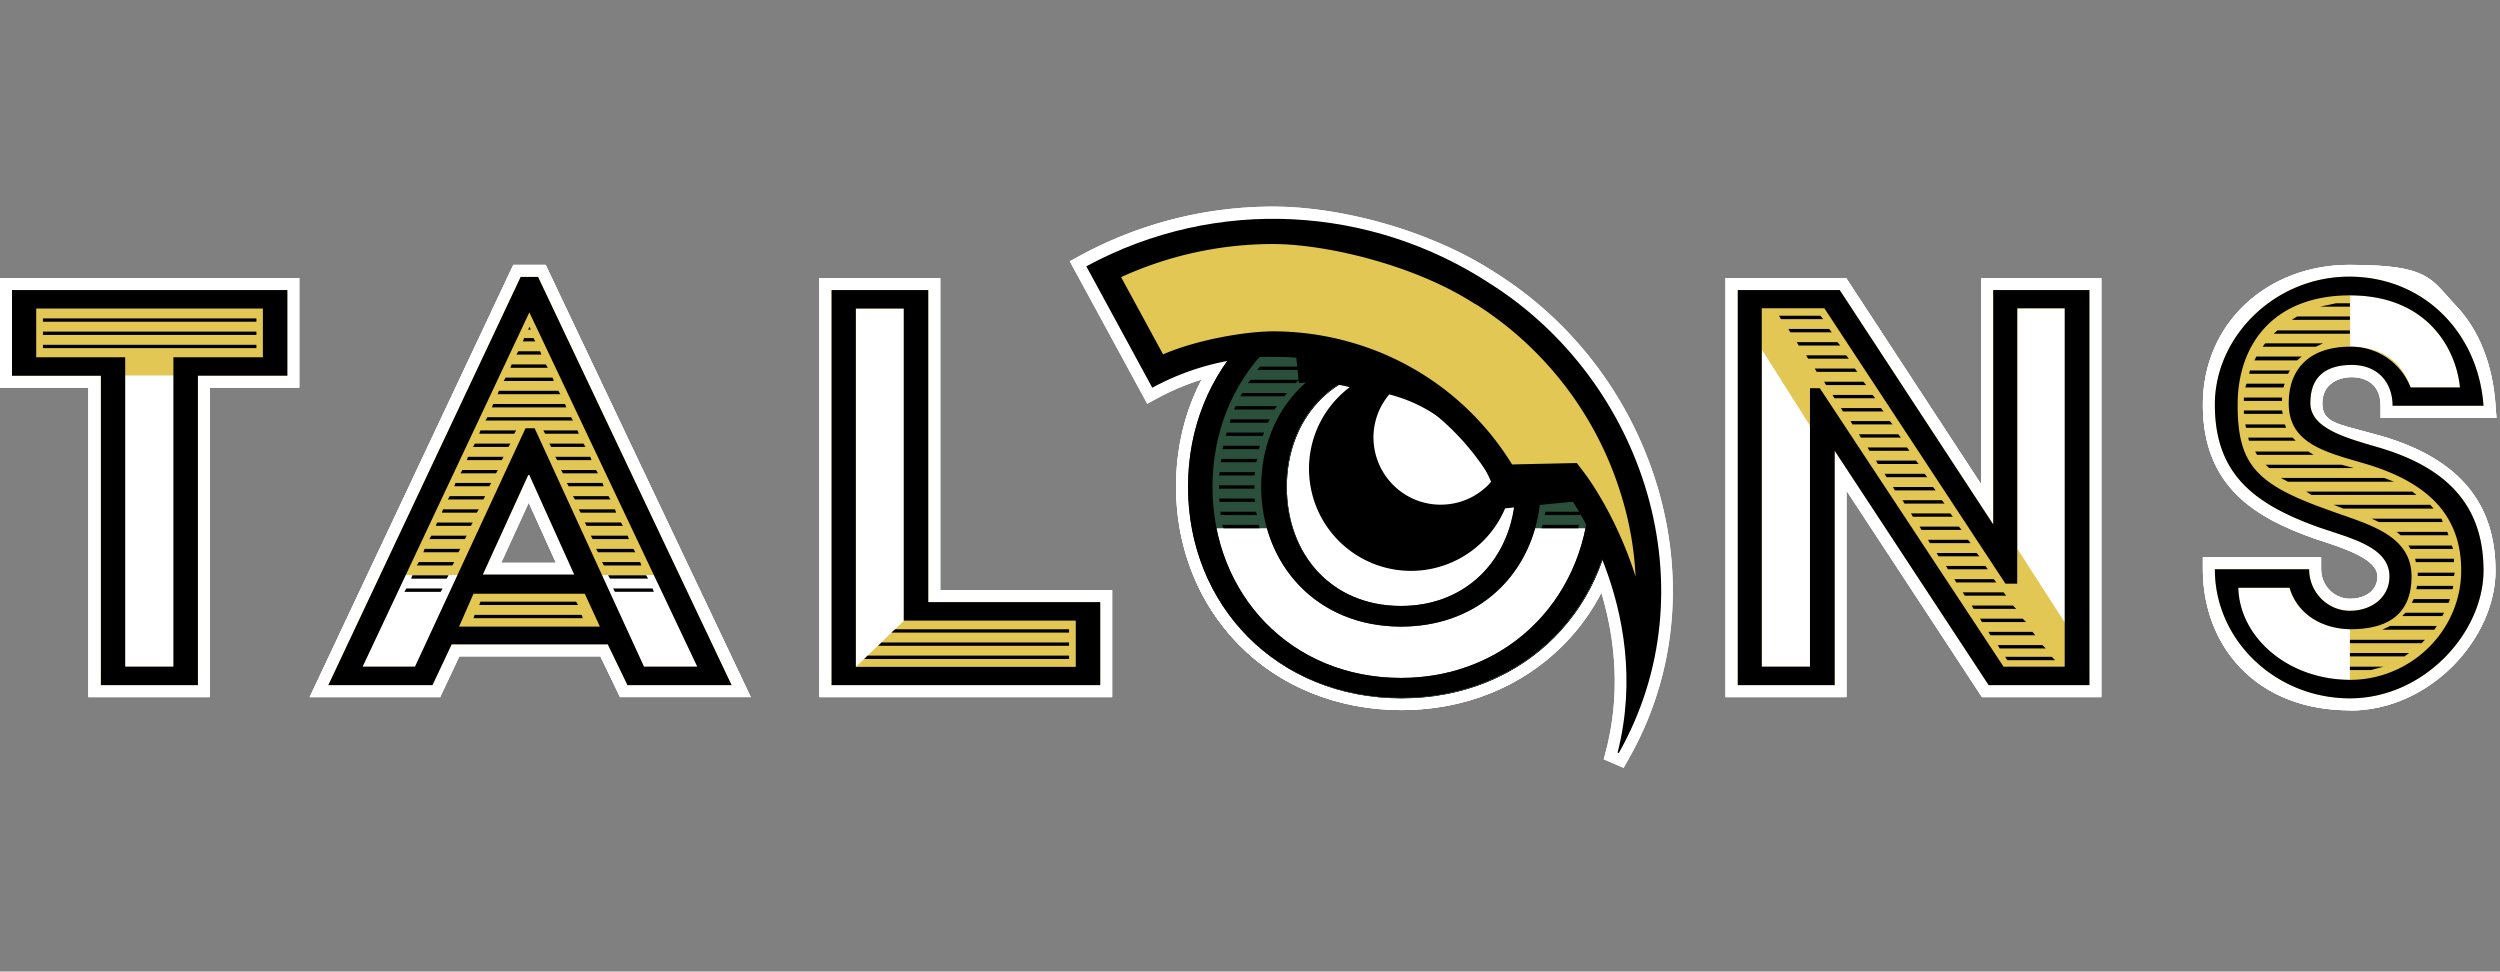 <svg xmlns="http://www.w3.org/2000/svg" fill="none" viewBox="0 0 193 75">
  <rect x="0" y="0" width="193" height="75" fill="#808080" stroke="none"/>
  <path fill="#fff" d="M107.694 47.447a9.573 9.573 0 1 0-9.573-9.573 9.573 9.573 0 0 0 9.573 9.573Z"/>
  <path fill="#fff" d="M108.196 54.817c-4.87 0-9.314-1.777-12.499-5-3.13-3.166-4.87-7.499-4.87-12.22 0-4.723 1.722-9.037 4.87-12.222 3.185-3.222 7.629-5 12.499-5 9.907 0 17.369 7.407 17.369 17.221s-7.462 17.221-17.369 17.221Zm0-25.498c-4.666 0-7.925 3.407-7.925 8.296 0 4.888 3.259 8.296 7.925 8.296s7.925-3.408 7.925-8.296c0-4.889-3.259-8.296-7.925-8.296Z"/>
  <path fill="#fff" d="M108.196 54.817c-4.87 0-9.314-1.777-12.499-5-3.13-3.166-4.87-7.499-4.87-12.22 0-4.723 1.722-9.037 4.87-12.222 3.185-3.222 7.629-5 12.499-5 9.907 0 17.369 7.407 17.369 17.221s-7.462 17.221-17.369 17.221ZM95.123 41.744c1.63 5.852 6.759 9.703 13.092 9.703s11.388-3.851 13.073-9.703h-2.056c-1.592 4.704-5.758 7.592-11.017 7.592-5.259 0-9.407-2.888-11.018-7.592h-2.074Zm13.073-12.425c-4.666 0-7.925 3.407-7.925 8.296 0 4.888 3.259 8.296 7.925 8.296s7.925-3.408 7.925-8.296c0-4.889-3.259-8.296-7.925-8.296Z"/>
  <path fill="#fff" d="M108.196 54.817c-4.87 0-9.314-1.777-12.499-5-3.13-3.166-4.87-7.499-4.87-12.22 0-4.723 1.722-9.037 4.87-12.222 3.185-3.222 7.629-5 12.499-5 9.907 0 17.369 7.407 17.369 17.221s-7.462 17.221-17.369 17.221ZM95.123 41.744a13.481 13.481 0 0 0 3.26 5.722c2.499 2.574 5.98 3.981 9.813 3.981 6.352 0 11.407-3.963 13.073-9.703h-2.037a11.356 11.356 0 0 1-2.518 4.148c-2.148 2.222-5.166 3.444-8.499 3.444-5.315 0-9.481-3.018-11.055-7.592h-2.037Zm13.073-12.425c-4.666 0-7.925 3.407-7.925 8.296 0 4.888 3.259 8.296 7.925 8.296s7.925-3.408 7.925-8.296c0-4.889-3.259-8.296-7.925-8.296Z"/>
  <path fill="#fff" d="M108.158 54.78c-4.87 0-9.314-1.778-12.499-5-3.13-3.166-4.87-7.499-4.87-12.22 0-4.723 1.722-9.037 4.87-12.222 3.185-3.222 7.629-5 12.499-5 9.907 0 17.369 7.407 17.369 17.221s-7.462 17.221-17.369 17.221Zm0-25.498c-4.666 0-7.925 3.407-7.925 8.296 0 4.888 3.259 8.295 7.925 8.295s7.925-3.407 7.925-8.295c0-4.889-3.259-8.296-7.925-8.296Z"/>
  <path fill="#fff" d="M108.158 54.78c-4.87 0-9.314-1.778-12.499-5-3.13-3.166-4.87-7.499-4.87-12.22 0-4.723 1.722-9.037 4.87-12.222 3.185-3.222 7.629-5 12.499-5 9.907 0 17.369 7.407 17.369 17.221s-7.462 17.221-17.369 17.221ZM95.085 41.707c1.63 5.852 6.759 9.703 13.092 9.703 6.332 0 11.388-3.851 13.073-9.703h-2.056c-1.592 4.703-5.759 7.592-11.017 7.592-5.259 0-9.407-2.889-11.018-7.592h-2.074Zm13.073-12.425c-4.666 0-7.925 3.407-7.925 8.296 0 4.888 3.259 8.295 7.925 8.295s7.925-3.407 7.925-8.295c0-4.889-3.259-8.296-7.925-8.296Z"/>
  <path fill="#fff" d="M108.158 54.78c-4.87 0-9.314-1.778-12.499-5-3.13-3.166-4.87-7.499-4.87-12.22 0-4.723 1.722-9.037 4.87-12.222 3.185-3.222 7.629-5 12.499-5 9.907 0 17.369 7.407 17.369 17.221s-7.462 17.221-17.369 17.221ZM95.085 41.707a13.481 13.481 0 0 0 3.259 5.722c2.5 2.574 5.981 3.981 9.814 3.981 6.351 0 11.407-3.963 13.073-9.703h-2.037a11.371 11.371 0 0 1-2.518 4.148c-2.148 2.222-5.166 3.444-8.499 3.444-5.315 0-9.481-3.018-11.055-7.592h-2.037Zm13.073-12.425c-4.666 0-7.925 3.407-7.925 8.296 0 4.888 3.259 8.295 7.925 8.295s7.925-3.407 7.925-8.295c0-4.889-3.259-8.296-7.925-8.296Z"/>
  <path fill="#fff" d="M108.917 44.985c-4.481 0-8.24-3.37-8.74-7.833-.278-2.425.5-4.851 2.037-6.666a13.15 13.15 0 0 0-.852-.037c-.278 0-.667 0-1 .056l-.926.092-1.24-12.795.925-.093c.76-.074 1.519-.11 2.278-.11 5.388 0 10.443 1.814 14.61 5.258 4.759 3.907 7.703 9.444 8.295 15.591l.093.926-7.573.74a8.83 8.83 0 0 1-7.889 4.89l-.018-.02Z"/>
  <path fill="#fff" d="M111.214 39.892a6.094 6.094 0 0 1-6.055-5.425 6.053 6.053 0 0 1 1.407-4.61l.371-.445.555.148c3.778.963 6.962 3.666 8.481 7.259l.222.537-.37.444a6.024 6.024 0 0 1-3.926 2.056 8.495 8.495 0 0 1-.685.036Z"/>
  <path fill="#fff" d="m123.804 58.632.204-.778c2.388-9.425-2.482-17.424-3.704-19.202l-5.222.111-.277-.5a18.634 18.634 0 0 0-11.148-9.036 18.701 18.701 0 0 0-5.351-.778c-3.092 0-6.166.796-8.925 2.278l-.815.444-5.981-11 .815-.444a31.18 31.18 0 0 1 14.869-3.777c5.166 0 12.073 1.778 17.184 5.11 6.092 3.834 10.555 9.796 12.573 16.759 2.055 7.147 1.259 14.517-2.278 20.739l-.407.722-1.556-.667.019.019Z"/>
  <path fill="#fff" d="M125.38 44.8c-1.463-4.611-3.704-7.593-3.796-7.704l-.315-.407-5.055.111-.278-.444a20.598 20.598 0 0 0-11.722-8.963 20.608 20.608 0 0 0-5.888-.87c-1.981 0-5.592.593-8.166 1.704l-.778.333-4.11-7.592.907-.407c3.796-1.723 7.98-2.648 12.129-2.648 4.147 0 11.313 1.666 16.128 4.796h.018a27.533 27.533 0 0 1 11.74 15.665c.574 2.018.926 4.055 1.019 6.092l-1.815.315-.018.018Z"/>
  <path fill="#fff" d="m123.805 58.632.204-.778c2.389-9.425-2.481-17.424-3.703-19.202l-5.222.111-.278-.5a18.632 18.632 0 0 0-11.147-9.036 18.713 18.713 0 0 0-5.352-.778c-3.092 0-6.166.796-8.925 2.278l-.815.444-5.98-11 .814-.444a31.18 31.18 0 0 1 14.87-3.777c5.165 0 12.072 1.778 17.183 5.11 6.092 3.834 10.555 9.796 12.573 16.759 2.056 7.147 1.259 14.517-2.277 20.739l-.408.722-1.555-.667.018.019ZM6.815 53.817V29.93H0v-8.462h23.09v8.462h-6.906v23.887h-9.37Zm41.052 0-1.519-3.148H35.46l-1.481 3.148H23.906l15.72-33.367h2.5L57.96 53.817H47.867ZM42.94 43.485 40.81 38.8l-2.166 4.685h4.296Zm20.313 10.332V21.468h9.333v24.09h13.258v8.26h-22.59Zm89.753 0-10.462-15.961v15.961h-9.333V21.468h9.314l10.425 15.925V21.468h9.259v32.35h-9.203Zm28.405 1.019c-3.426 0-6.314-1.111-8.37-3.204-1.926-1.962-2.981-4.684-2.981-7.684v-.926h9.129v.926c0 1.259 1 2.277 2.222 2.277s2.129-.648 2.129-1.722c0-1.074-1.555-1.833-3.907-2.61-.314-.112-.648-.204-.963-.315-4.481-1.593-8.61-3.945-8.61-10.333s5.074-10.795 11.295-10.795c6.222 0 6.259 1.055 8.241 3.148 1.777 1.87 2.833 4.518 3.055 7.666l.074 1h-8.944v-.926c0-2.074-1.703-2.222-2.222-2.222-1.055 0-2.278.537-2.278 2.018 0 1.481 1.167 1.592 3.648 2.278.352.092.723.203 1.074.296 5.815 1.74 8.648 5.13 8.648 10.35 0 5.223-5.037 10.796-11.24 10.796v-.018Z"/>
  <path fill="#fff" d="M6.814 53.817V29.93H0v-8.462h23.11v8.462h-6.907v23.887H6.814ZM12.5 50.54V29.912h-2.055V50.54H12.5Zm35.368 3.277-1.519-3.148H35.46l-1.481 3.148H23.906l15.72-33.367h2.5L57.96 53.816H47.867Zm4.555-3.277-2.481-5.222h-2.093l2.407 5.222h2.167Zm-20.924 0 2.444-5.222h-2.074l-2.481 5.222h2.11Zm11.443-7.055-2.13-4.685-2.166 4.685h4.296Zm20.313 10.332v-32.35h9.333V45.56h13.277v8.258h-22.61Zm3.74-4.518 1.853-1.777V24.745h-1.852V49.3Zm86.013 4.518-10.462-15.98v15.98h-9.333v-32.35h9.314l10.425 15.926V21.468h9.277v32.35h-9.221Zm-14.203-3.277V33.134l-1.852-2.926v20.35h1.852v-.018Zm19.684-5.63V24.745h-1.815v17.35l1.815 2.816Zm22.924 9.926c-3.426 0-6.314-1.111-8.37-3.204-1.926-1.963-2.981-4.685-2.981-7.684v-.926h9.129v.926c0 1.259 1 2.277 2.222 2.277s2.129-.648 2.129-1.722c0-1.074-1.555-1.833-3.907-2.61-.314-.112-.648-.204-.963-.316-4.481-1.592-8.61-3.944-8.61-10.332 0-6.389 5.074-10.796 11.295-10.796 6.222 0 6.259 1.056 8.241 3.148 1.777 1.87 2.833 4.518 3.055 7.666l.074 1h-8.944v-.925c0-2.074-1.703-2.223-2.222-2.223-1.055 0-2.278.538-2.278 2.019s1.167 1.592 3.648 2.277c.352.093.723.204 1.074.297 5.815 1.74 8.648 5.129 8.648 10.35 0 5.223-5.037 10.796-11.24 10.796v-.018Zm-7.611-8.537c.593 2.74 3.315 4.889 6.685 5.222V49.43c-2.037-.297-3.666-1.445-4.407-3.13h-2.278Zm15.018-17.313c-.815-3.463-3.741-4.944-6.481-5.222v2.13c1.592.185 3.351.944 4.37 3.092h2.111Z"/>
  <path fill="#fff" d="M6.851 53.817V29.93H0v-8.462h23.11v8.462h-6.907v23.887H6.85Zm5.611-3.277V27.782H10.61V50.54h1.852Zm35.405 3.277-1.519-3.148H35.46l-1.481 3.148H23.906l15.72-33.367h2.5L57.96 53.816H47.867Zm4.518-3.277-1.87-3.944h-2l1.815 3.944h2.055Zm-20.943 0 1.833-3.944h-1.944l-1.852 3.944h1.963Zm11.462-7.11L40.83 38.8l-2.11 4.63h4.184Zm20.35 10.387v-32.35h9.333V45.56h13.277v8.258h-22.61Zm4.093-4.129-.204-.5.519-.519h.759l-.204-.555.555-.463h.075V24.745h-1.852v24.943h.352Zm85.66 4.13-10.462-15.925v15.924h-9.333v-32.35h9.314l10.425 15.926V21.468h9.277v32.35h-9.221Zm-14.203-3.278v-21.5h.556l-.074-.13.185-.314h-.408l-.426-.704.186-.315h-.463l-.426-.703.185-.315h-.407l-.426-.703.185-.315h-.463v-.037c-.019 0-.019 25.035-.019 25.035h1.852-.037Zm19.684-.76v-.13l-.056.13h.056Zm-.426-.907.426.426V24.745h-1.815v21.258h-.722l.352.352-.204.5h.445l.518.518-.204.5h.5l.482.593-.204.407h.426Zm23.35 5.963c-3.426 0-6.314-1.111-8.37-3.204-1.926-1.963-2.981-4.685-2.981-7.684v-.926h9.129v.926c0 1.259 1 2.277 2.222 2.277s2.129-.648 2.129-1.722c0-1.074-1.555-1.833-3.907-2.61-.314-.112-.648-.204-.963-.316-4.481-1.592-8.61-3.944-8.61-10.332 0-6.389 5.074-10.796 11.295-10.796 6.222 0 6.259 1.056 8.241 3.148 1.777 1.87 2.833 4.518 3.055 7.666l.074 1h-8.944v-.925c0-2.074-1.703-2.223-2.222-2.223-1.055 0-2.278.538-2.278 2.019s1.167 1.592 3.648 2.277c.352.093.723.204 1.074.297 5.815 1.74 8.648 5.129 8.648 10.35 0 5.223-5.037 10.796-11.24 10.796v-.018Zm-7.611-8.537c.593 2.74 3.315 4.889 6.685 5.222V49.43c-2.055-.297-3.666-1.445-4.407-3.13h-2.278Zm15.018-17.313c-.815-3.463-3.741-4.944-6.481-5.222v2.13c1.592.185 3.351.944 4.37 3.092h2.111Zm-80.624-7.666c9.629 0 16.444 7.184 16.444 16.295 0 9.11-6.815 16.295-16.444 16.295-9.628 0-16.443-7.185-16.443-16.295 0-9.11 6.778-16.295 16.443-16.295Zm0 25.498c5.389 0 8.852-4.074 8.852-9.222 0-5.147-3.463-9.221-8.852-9.221-5.388 0-8.85 4.074-8.85 9.221 0 5.148 3.406 9.222 8.85 9.222Z"/>
  <path fill="#2A4F3A" d="M108.194 21.32c9.629 0 16.443 7.184 16.443 16.295 0 9.11-6.814 16.295-16.443 16.295-9.629 0-16.443-7.185-16.443-16.295 0-9.11 6.777-16.295 16.443-16.295Zm0 31.053c7.333 0 12.888-4.889 14.258-11.555h-3.925c-1.222 4.426-4.981 7.592-10.333 7.592-5.351 0-9.11-3.203-10.332-7.592h-3.926c1.315 6.722 6.87 11.555 14.258 11.555Zm0-5.555c5.389 0 8.851-4.074 8.851-9.222 0-5.147-3.462-9.221-8.851-9.221-5.388 0-8.851 4.074-8.851 9.221 0 5.148 3.407 9.222 8.851 9.222Z"/>
  <path fill="#000" d="M108.194 21.32c9.629 0 16.443 7.184 16.443 16.295 0 9.11-6.814 16.295-16.443 16.295-9.629 0-16.443-7.185-16.443-16.295 0-9.11 6.777-16.295 16.443-16.295Zm0 31.053c8.444 0 14.555-6.462 14.555-14.758s-6.111-14.87-14.555-14.87c-8.444 0-14.554 6.574-14.554 14.87 0 8.295 6.055 14.758 14.554 14.758ZM94.195 36.485h2.74l-.055.26h-2.74l.055-.26Zm-.055 1.019h2.74v.259h-2.74v-.26Zm0 1.018h2.74l.056.26h-2.74l-.056-.26Zm.166-3.055h2.796l-.092.26h-2.74l.055-.26h-.019Zm-.055 4.074h2.74l.093.259h-2.796l-.056-.26h.019Zm.203-5.093h2.852l-.093.26h-2.796l.056-.26h-.019ZM94.4 40.56h2.796l.093.26h-2.796l-.093-.26Zm.315-7.129h2.907l-.111.26h-2.852l.056-.26Zm.296-1.018h3.055l-.148.259h-2.944l.055-.26h-.018Zm.407-1.019h3.204l-.204.26h-3.11l.092-.26h.018Zm.5-1.018h3.463l-.204.259H95.77l.148-.26Zm.667-1.019h3.759l-.296.26H96.38l.204-.26Zm.722-1.018h4.278l-.352.259h-4.13l.204-.26Zm10.888-1.37c6.518 0 10.796 4.684 10.796 10.647 0 5.962-4.278 10.795-10.796 10.795S97.4 43.578 97.4 37.616c0-5.963 4.222-10.648 10.795-10.648Zm-9.925.351h5.351l-.666.26H98.01l.259-.26Zm1.167-1.018h17.572l.26.26h-7.018l-2.037-.149-1.889.148h-7.277l.407-.26h-.018Zm8.758 20.517c5.389 0 8.851-4.074 8.851-9.222 0-5.147-3.462-9.221-8.851-9.221-5.388 0-8.851 4.074-8.851 9.221 0 5.148 3.407 9.222 8.851 9.222Zm-7.277-21.535h14.554l.297.259h-15.277l.407-.26h.019Zm2.092-1.019h10.388l.667.26h-11.703l.667-.26h-.019Zm5.185-.963 2.704.204h-5.185l2.5-.204h-.019Zm9.925 4.018-.055-.055.315.315h-4.945l-.555-.26h5.24Zm.871 1.019.259.259h-4.074l-.352-.26h4.167Zm.759 1.018.204.26h-3.611l-.315-.26h3.722Zm.611 1.019.148.259h-3.315l-.259-.26h3.426Zm-2.648 1.018h3.148l.092.26h-3.11l-.149-.26h.019Zm.574 1.019h3l.092.259h-2.944l-.148-.26Zm.444 1.018h2.908l.092.26h-2.851l-.149-.26Zm.315 1.018h2.852l.111.26h-2.852l-.111-.26Zm.093 6.111h2.796l-.056.26h-2.851l.111-.26Zm.166-5.092h2.796l.056.26h-2.796l-.056-.26Zm.037 4.074h2.797l-.093.259h-2.741l.056-.26h-.019Zm.112-1.019h2.74v.26h-2.796l.056-.26Zm0-2.037h2.74v.26h-2.74v-.26Zm.055 1.019h2.741v.259h-2.741v-.26Z"/>
  <path fill="#fff" d="M108.158 21.283c9.629 0 16.443 7.184 16.443 16.295 0 9.11-6.814 16.295-16.443 16.295-9.629 0-16.443-7.185-16.443-16.295 0-9.11 6.777-16.295 16.443-16.295Zm0 25.498c5.388 0 8.851-4.074 8.851-9.222s-3.463-9.221-8.851-9.221c-5.388 0-8.851 4.073-8.851 9.221s3.407 9.222 8.851 9.222Z"/>
  <path fill="#2A4F3A" d="M108.158 21.283c9.629 0 16.443 7.184 16.443 16.295 0 9.11-6.814 16.295-16.443 16.295-9.629 0-16.443-7.185-16.443-16.295 0-9.11 6.777-16.295 16.443-16.295Zm0 31.053c7.333 0 12.888-4.889 14.258-11.555h-3.925c-1.223 4.426-4.982 7.592-10.333 7.592s-9.11-3.203-10.332-7.592H93.9c1.315 6.722 6.87 11.555 14.258 11.555Zm0-5.555c5.388 0 8.851-4.074 8.851-9.222s-3.463-9.221-8.851-9.221c-5.388 0-8.851 4.073-8.851 9.221s3.407 9.222 8.851 9.222Z"/>
  <path fill="#000" d="M108.158 21.283c9.629 0 16.443 7.184 16.443 16.295 0 9.11-6.814 16.295-16.443 16.295-9.629 0-16.443-7.185-16.443-16.295 0-9.11 6.777-16.295 16.443-16.295Zm0 31.053c8.444 0 14.554-6.463 14.554-14.758 0-8.296-6.11-14.87-14.554-14.87-8.444 0-14.554 6.574-14.554 14.87 0 8.295 6.055 14.758 14.554 14.758ZM94.159 36.448h2.74l-.055.26h-2.74l.055-.26Zm-.056 1.019h2.741v.259h-2.74v-.26Zm0 1.018h2.741l.056.26h-2.74l-.056-.26Zm.167-3.055h2.796l-.092.259h-2.74l.055-.26h-.019Zm-.055 4.074h2.74l.093.259h-2.796l-.056-.26h.019Zm.203-5.093h2.852l-.093.26h-2.796l.056-.26h-.019Zm-.055 6.111h2.796l.092.26h-2.796l-.11-.26h.018Zm.315-7.13h2.907l-.093.26H94.64l.056-.26h-.018Zm.296-1.018h3.055l-.148.26h-2.944l.055-.26h-.018Zm.407-1.018h3.204l-.204.26h-3.11l.11-.26Zm.519-1.018h3.462l-.203.259h-3.407l.148-.26Zm.648-1.019h3.759l-.297.26h-3.666l.204-.26Zm.722-1.018h4.277l-.351.259h-4.13l.204-.26Zm10.888-1.37c6.518 0 10.795 4.684 10.795 10.647 0 5.962-4.277 10.795-10.795 10.795S97.363 43.54 97.363 37.578c0-5.963 4.221-10.648 10.795-10.648Zm-9.925.351h5.351l-.666.26h-4.944l.259-.26Zm1.166-1.018h17.573l.259.26h-7.018l-2.036-.15-1.889.15h-7.277l.407-.26h-.019Zm8.759 20.517c5.388 0 8.851-4.074 8.851-9.222s-3.463-9.221-8.851-9.221c-5.388 0-8.851 4.073-8.851 9.221s3.407 9.222 8.851 9.222Zm-7.277-21.536h14.554l.297.26h-15.277l.407-.26h.019Zm2.092-1.018h10.388l.667.26h-11.703l.667-.26h-.019Zm5.185-.963 2.704.204h-5.185l2.5-.204h-.019Zm9.925 4.018-.055-.055.314.314h-4.944l-.555-.259h5.24Zm.87 1.019.26.259h-4.074l-.352-.26h4.166Zm.76 1.018.203.26h-3.61l-.297-.26h3.722-.018Zm.611 1.019.148.259h-3.315l-.259-.26h3.426Zm-2.648 1.018h3.148l.092.26h-3.111l-.148-.26h.019Zm.574 1.018h3l.092.26h-2.944l-.148-.26Zm.444 1.019h2.907l.093.26h-2.852l-.148-.26Zm.315 1.018h2.852l.111.26h-2.852l-.111-.26Zm.093 6.111h2.796l-.056.26h-2.851l.111-.26Zm.166-5.092h2.796l.056.259h-2.796l-.056-.26Zm.037 4.074h2.796l-.111.259h-2.74l.055-.26Zm.111-1.019h2.741v.26h-2.796l.055-.26Zm0-2.037h2.741v.26h-2.741v-.26Zm.056 1.019h2.74v.259h-2.74v-.26Z"/>
  <path fill="#000" d="m123.38 38.54-7.185.704a7.892 7.892 0 0 1-6.388 4.778 7.871 7.871 0 0 1-8.703-6.963 7.871 7.871 0 0 1 3.092-7.166 11.15 11.15 0 0 0-3.926-.315l-1.055-10.943c5.888-.574 11.647 1.185 16.221 4.944a22.055 22.055 0 0 1 7.962 14.962h-.018Z"/>
  <path fill="#fff" d="M115.121 37.189a5.118 5.118 0 0 1-3.333 1.74c-2.834.315-5.389-1.721-5.722-4.573a5.133 5.133 0 0 1 1.185-3.907c3.5.889 6.425 3.37 7.851 6.721l.019.019Z"/>
  <path fill="#000" d="m124.954 58.132-.074-.037c2.851-11.259-4.13-20.37-4.13-20.37l-5.147.112c-2.5-4.63-6.667-7.98-11.685-9.48-5.036-1.5-10.35-.927-14.962 1.573l-5.092-9.37c10.148-5.499 22.054-4.61 31.109 1.297 12.036 7.573 17.147 23.665 9.999 36.275h-.018Z"/>
  <path fill="#E2C754" d="M126.268 44.522c-1.481-4.722-3.777-7.777-3.944-8l-.593-.777-4.999.11a21.477 21.477 0 0 0-12.24-9.369 21.893 21.893 0 0 0-6.166-.907c-2.074 0-5.833.61-8.537 1.777l-3.24-5.962a28.276 28.276 0 0 1 11.74-2.555c4.036 0 10.962 1.61 15.61 4.647h.037a26.67 26.67 0 0 1 11.351 15.166 25.12 25.12 0 0 1 .981 5.888v-.018Z"/>
  <path fill="#fff" d="M7.74 29.005H.926v-6.611h21.257v6.61h-6.906v23.887H7.759V29.006H7.74Zm32.48-7.63h1.314l14.943 31.517h-8.036l-1.519-3.148H34.868l-1.482 3.148H25.35L40.2 21.375h.02Zm4.165 23.036-3.5-7.722h-.092l-3.555 7.722h7.166-.019ZM64.18 22.394h7.481v24.09h13.277v6.407h-20.74V22.395h-.018Zm69.958 0h7.888l11.851 18.091V22.394h7.425v30.498h-7.777l-11.888-18.147v18.147h-7.481V22.393h-.018Zm44.126 21.554c0 1.777 1.426 3.203 3.148 3.203 1.722 0 3.055-1.074 3.055-2.648 0-2.296-3-2.944-5.499-3.814-5.13-1.833-7.981-4.222-7.981-9.462 0-5.24 4.629-9.87 10.369-9.87 5.741 0 9.963 4.314 10.37 9.962h-7.018c0-1.722-1.074-3.148-3.148-3.148s-3.203.963-3.203 2.944c0 1.982 2.796 2.704 5.388 3.463 5.444 1.63 7.981 4.685 7.981 9.462 0 4.778-4.574 9.87-10.314 9.87s-10.425-4.481-10.425-9.962h7.277Z"/>
  <path fill="#E2C754" d="M7.74 29.005H.926v-6.611h21.257v6.61h-6.906v23.887H7.759V29.006H7.74Zm5.685 22.46V28.987H9.518v22.48h3.907Zm26.794-30.09h1.315l14.943 31.517h-8.036l-1.519-3.148H34.868l-1.482 3.148H25.35L40.2 21.375h.02Zm-8.129 30.09 3.296-7.073h-4.11l-3.352 7.074h4.166Zm12.295-7.054-3.5-7.722h-.092l-3.555 7.722h7.166-.019Zm5.296 7.055h4.222l-3.351-7.074H46.44l3.259 7.074h-.019Zm14.5-29.072h7.48v24.09h13.277v6.407h-20.74V22.395h-.018Zm5.591 25.516V23.82H66.07v27.664l3.703-3.555v-.019Zm64.366-25.516h7.888l11.851 18.091V22.394h7.425v30.498h-7.777l-11.888-18.147v18.147h-7.481V22.393h-.018Zm5.592 29.072v-18.61l-3.704-5.851v24.46h3.704Zm19.684-3.389V23.82h-3.667v18.554l3.667 5.703Zm18.85-4.13c0 1.778 1.426 3.204 3.148 3.204 1.722 0 3.055-1.074 3.055-2.648 0-2.296-3-2.944-5.499-3.814-5.13-1.833-7.981-4.222-7.981-9.462 0-5.24 4.629-9.87 10.369-9.87 5.741 0 9.963 4.314 10.37 9.962h-7.018c0-1.722-1.074-3.148-3.148-3.148s-3.203.963-3.203 2.944c0 1.982 2.796 2.704 5.388 3.463 5.444 1.63 7.981 4.685 7.981 9.462 0 4.778-4.574 9.87-10.314 9.87s-10.425-4.481-10.425-9.962h7.277Zm3.148 8.537v-3.907c-2.593-.055-4.222-1.518-4.685-3.203h-3.963c.093 3.814 3.815 7.11 8.648 7.11Zm8.499-22.572c-.296-3-2.537-7.11-8.481-7.11v3.962c3.148 0 4.222 1.889 4.685 3.148h3.815-.019Z"/>
  <path fill="#000" d="M7.777 29.005H.926v-6.611h21.257v6.61h-6.906v23.887H7.796V29.006h-.019Zm5.61 22.46V27.58h6.908v-3.76H2.796v3.76h6.87v23.887h3.722ZM3.315 24.58h16.48v.26H3.315v-.26Zm0 1.018h16.48v.26H3.315v-.26Zm0 1.019h16.48v.259H3.315v-.26Zm36.905-5.24h1.315L56.477 52.89h-8.036l-1.519-3.147H34.868l-1.482 3.148H25.35L40.2 21.375h.02Zm-8.184 30.09L40.57 33.06h.704l8.443 18.406h4.111l-12.962-27.35-12.87 27.35h4.038Zm-.667-6.037h2.796l-.148.26H31.22l.148-.26Zm.463-1.018h2.796l-.148.259h-2.74l.092-.26Zm.5-1.019h2.74l-.148.26h-2.74l.148-.26Zm.463-1.018h2.74l-.148.26h-2.703l.092-.26h.019Zm.5-1.019h2.74l-.148.26h-2.74l.148-.26Zm.463-1.018h2.74l-.148.26h-2.703l.092-.26h.019Zm.462-1.019h2.741l-.148.26h-2.704l.093-.26h.018Zm.5-1.018h2.741l-.148.26h-2.74l.147-.26Zm.463-1.018h2.74l-.147.259H35.07l.093-.26h.018Zm11.13 11.091-1.167-2.536h-8.592l-1.111 2.536H46.33h-.019ZM35.7 36.282h2.74l-.148.259h-2.74l.148-.26Zm.444-1.019h2.74l-.147.26h-2.704l.093-.26h.018Zm.519-1.018h2.74l-.148.26h-2.74l.148-.26Zm0 13.221h8.24l.092.26h-8.443l.092-.26h.019Zm.444-14.24h2.74l-.147.26h-2.704l.093-.26h.018Zm0 13.222h7.37l.148.259h-7.629l.093-.26h.018Zm7.222-2.093-3.463-7.684h-.092l-3.5 7.684h7.073-.018Zm-6.703-12.147h6.462l.148.26h-6.759l.149-.26Zm.463-1.018h5.536l.093.259h-5.74l.092-.26h.019Zm.444-1.019h4.574l.148.26h-4.833l.093-.26h.018Zm.519-1.018h3.61l.093.259h-3.87l.148-.26h.019Zm.444-1.019h2.648l.148.26h-2.889l.093-.26Zm.518-1.018H41.7l.093.259h-1.926l.148-.26Zm.463-1.019h.704l.148.26h-.963l.093-.26h.018Zm.408-.852.092.204h-.203l.092-.204h.019Zm1.055 7.981h2.648l.093.26h-2.593l-.148-.26Zm.463 1.019h2.648l.148.26h-2.648l-.148-.26Zm.463 1.018h2.704l.092.26h-2.648l-.148-.26Zm.444 1.019h2.704l.148.259H43.46l-.149-.26Zm.463 1h2.74l.093.259h-2.703l-.148-.26h.018Zm.463 1.018h2.74l.149.26h-2.74l-.149-.26Zm.445 1.019h2.796l.092.259h-2.74l-.148-.26Zm.463 1.018h2.796l.148.26h-2.796l-.148-.26Zm3.314 1.018.093.26h-2.796l-.148-.26h2.851Zm.445 1.019.148.26h-2.889l-.148-.26h2.889Zm.518 1.018.093.26h-2.889l-.148-.26h2.944Zm.463 1.019.148.259H47.09l-.148-.26h2.944Zm.5 1.018.093.26h-3l-.148-.26h3.055ZM64.18 22.394h7.481v24.09h13.277v6.407h-20.74V22.395h-.018Zm18.87 29.072V47.91H69.771V23.82H66.07v27.664h16.98v-.018Zm-16.074-.852h15.555v.26H66.717l.26-.26Zm1.074-1.018h14.48v.259H67.792l.26-.26Zm1.056-1.019H82.53v.26H68.809l.297-.26Zm65.032-26.183h7.888l11.851 18.091V22.394h7.425v30.498h-7.777L141.637 34.8v18.092h-7.481V22.393h-.018Zm5.592 29.072V29.967h.759l14.184 21.499h4.722V23.8h-3.666v21.26h-.908l-13.98-21.26h-4.833v27.665h3.722Zm-2.389-27.09h3.204l.203.258h-3.259l-.148-.259Zm.722 1.018h3.148l.204.259h-3.204l-.148-.26Zm.648 1.018h3.148l.204.26h-3.203l-.149-.26Zm.723 1.018h3.092l.204.26h-3.148l-.148-.26Zm.666 1.019h3.093l.203.26h-3.148l-.148-.26Zm.704 1.018h3.055l.204.26h-3.092l-.149-.26h-.018Zm.667 1.019h3.092l.204.26h-3.148l-.148-.26Zm.648 1.018h3.092l.204.26h-3.148l-.148-.26Zm.722 1h3.055l.204.26h-3.093l-.148-.26h-.018Zm.648 1.019h3.055l.204.259h-3.092l-.149-.26h-.018Zm.666 1.018h3.056l.203.26h-3.092l-.148-.26h-.019Zm.667 1.019h3.092l.204.259h-3.148l-.148-.26Zm.667 1.018h3.092l.204.26h-3.148l-.148-.26Zm.648 1.018h3.092l.204.26h-3.148l-.148-.26Zm.722 1.019h3.055l.204.26h-3.092l-.149-.26h-.018Zm.648 1.018h3.055l.204.26h-3.092l-.148-.26h-.019Zm.667 1.019h3.055l.204.259h-3.093l-.148-.26h-.018Zm.666 1.018h3.093l.203.26h-3.148l-.148-.26Zm3.759 1.019.204.259h-3.148l-.148-.26h3.092Zm.667 1 .204.259h-3.093l-.148-.26h3.055-.018Zm.648 1.018.204.26h-3.093l-.148-.26h3.056-.019Zm.759 1.018.204.26h-3.204l-.148-.26h3.148Zm.722 1.019.26.26h-3.296l-.149-.26h3.204-.019Zm.76 1.018.259.26h-3.407l-.148-.26h3.296Zm.759 1.019.203.259h-3.462l-.148-.26h3.407Zm.759 1.018.259.26h-3.555l-.148-.26h3.462-.018Zm.722.907.259.26h-3.703l-.148-.26h3.611-.019Zm19.869-6.758c0 1.777 1.426 3.203 3.148 3.203 1.722 0 3.055-1.074 3.055-2.648 0-2.296-3-2.944-5.499-3.814-5.13-1.833-7.981-4.222-7.981-9.462 0-5.24 4.629-9.87 10.369-9.87 5.741 0 9.963 4.314 10.37 9.962h-7.018c0-1.722-1.074-3.148-3.148-3.148s-3.203.963-3.203 2.944c0 1.982 2.796 2.704 5.388 3.463 5.444 1.63 7.981 4.685 7.981 9.462 0 4.778-4.574 9.87-10.314 9.87s-10.425-4.481-10.425-9.962h7.277Zm3.148 8.536c4.722 0 8.592-3.814 8.592-8.444 0-4.629-3.056-7.018-7.722-8.332-3-.87-5.592-1.574-5.592-4.574s1.981-4.37 4.722-4.37a4.927 4.927 0 0 1 4.685 3.148h3.814c-.296-3-2.537-7.11-8.481-7.11s-8.684 3.814-8.684 8.443c0 4.63 1.426 6.148 7.018 8.13 2.889 1.073 6.407 1.832 6.407 5.128 0 3.296-2.333 4.074-4.722 4.074-2.592-.055-4.222-1.518-4.685-3.203h-3.963c.093 3.814 3.815 7.11 8.648 7.11h-.037Zm-8.185-21.795h2.945v.26h-2.945v-.26Zm0 1h2.945l.055.26h-3v-.26Zm.204-2.073h2.944l-.092.296h-2.945l.093-.296Zm-.093 3.148h3.056l.092.259h-3.092l-.056-.26Zm.241 1.018h3.407l-.055-.056.296.297h-3.611l-.055-.26.018.019Zm.111-5.185h3.093l-.149.26h-2.999l.055-.26Zm.5-1.074h3.5l-.352.296h-3.296l.148-.296Zm-.092 7.333h4.11l.408.26h-4.37l-.148-.26Zm.759-8.351h4.481l-.556.259h-4.11l.203-.26h-.018Zm.055 9.37h5.852l.963.259h-6.555l-.26-.26Zm.908-10.37h5.592v.259h-5.889l.297-.26Zm.259 11.388h7.981l.759.296h-8.185l-.555-.296Zm1.259-12.462h4.074v.259h-4.481l.407-.26Zm8.907 13.517.296.26h-8.092l-.407-.26h8.203Zm-5.907-14.536h1.074v.26h-2.296l1.222-.26Zm7.277 15.555.259.296h-6.962l-.759-.296h7.481-.019Zm-6.203 10.425h5.796l-.26.26h-5.536v-.26Zm0 1.018h4.574l-.352.26h-4.222v-.26Zm0 1.056h2.592l-.963.259h-1.629v-.26Zm7.073-11.425.093.259h-4.926l-.555-.26h5.388Zm-3.962 8.277h3.611l-.149.204-.055.092h-4.018l.611-.296Zm4.407-7.259.092.26h-3.703l-.296-.26h3.907Zm-3.241 6.24h3l-.148.26h-3.092l.259-.26h-.019Zm.241-5.184h3.352l.092.259h-3.296l-.148-.26Zm.407 4.129h2.796l-.092.296h-2.852l.148-.296Zm.112-3.111h2.999v.26h-2.944l-.055-.26Zm.148 2.092h2.796l-.056.26h-2.796l.056-.26Zm.055-1.018h2.852l-.056.26h-2.796v-.26Z"/>
</svg>
